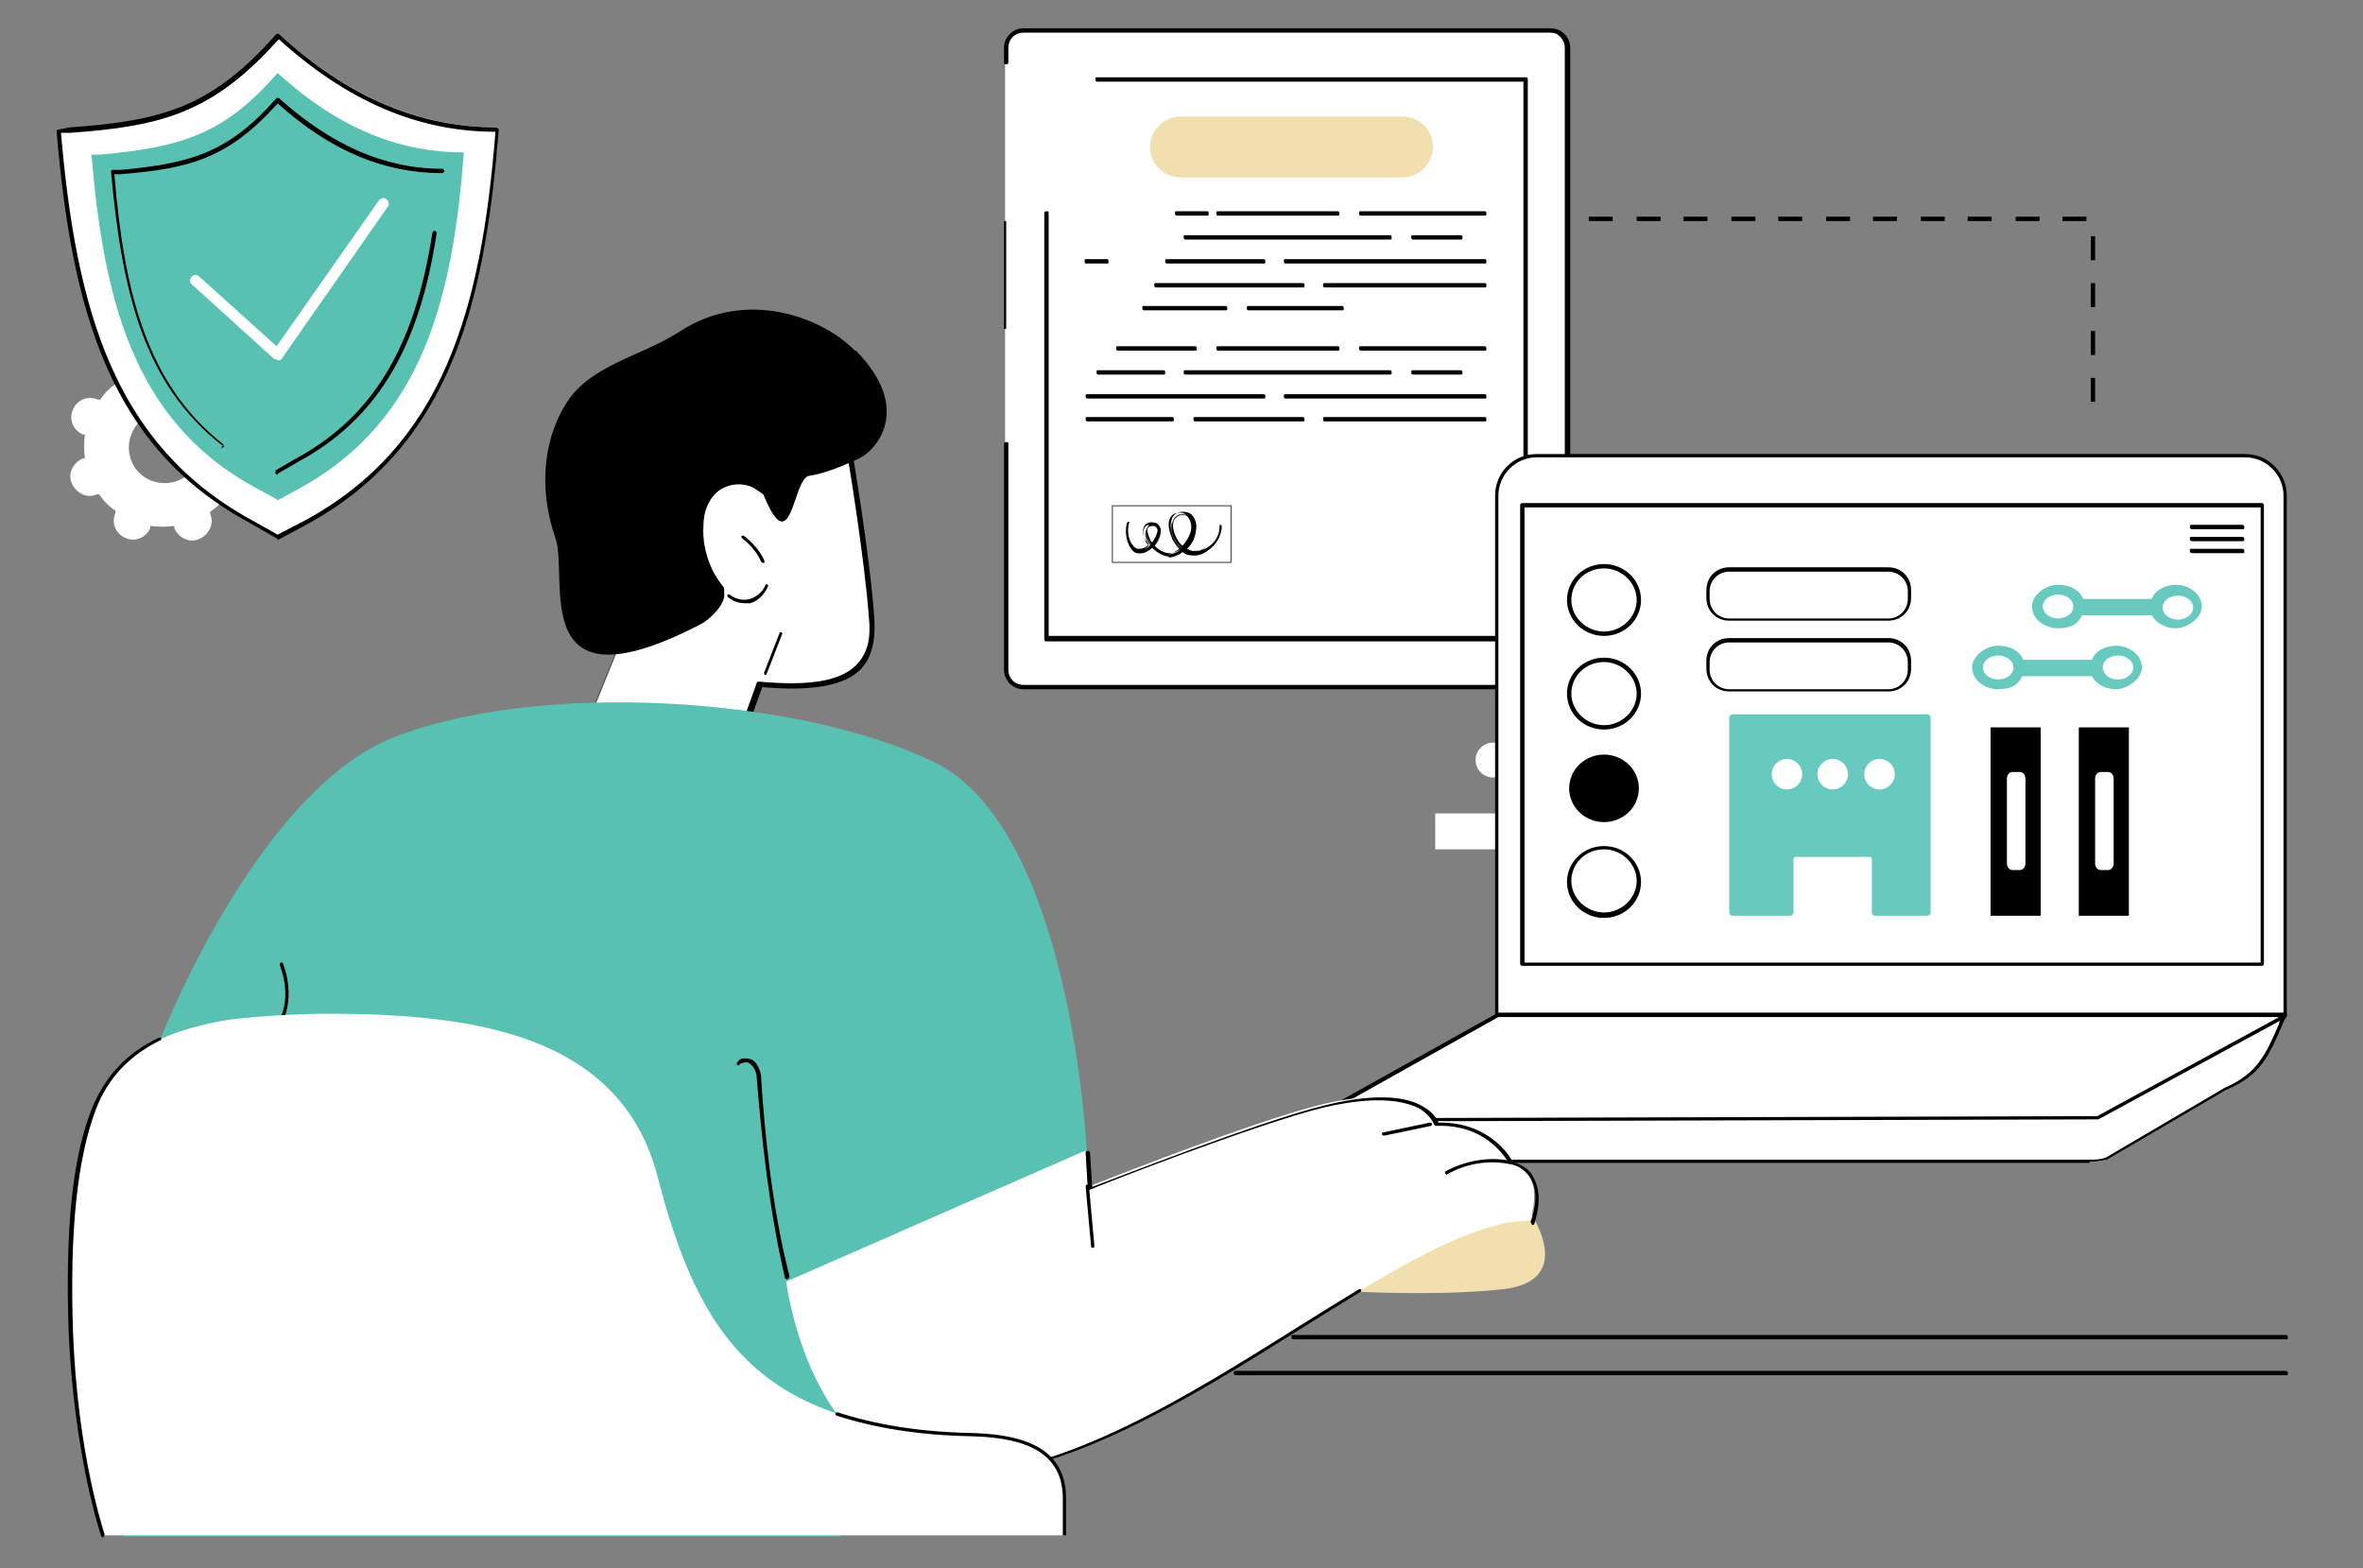 <?xml version="1.0" encoding="UTF-8"?>
<svg id="uuid-eb130ad5-cd6a-4ea4-b02b-bd2557bcaaeb" data-name="uuid-03f5ffa5-efd3-40cd-8ca2-ddd729a2cd83" xmlns="http://www.w3.org/2000/svg" width="217" height="144" viewBox="0 0 217 144">
  <rect x="0" y="0" width="217" height="144" fill="#808080" stroke="none"/>
  <g>
    <g>
      <path d="M92.3,24.2V4.4c0-.9.7-1.6,1.6-1.6h48.4c.9,0,1.6.7,1.6,1.6v57.1c0,.9-.7,1.6-1.6,1.6h-48.4c-.9,0-1.6-.7-1.6-1.6V24.2Z" style="fill: #fff;"/>
      <g>
        <path d="M142.4,63.2h-48.4c-.9,0-1.7-.8-1.7-1.7v-20.7s0,0,0,0,0,0,0,0v20.7c0,.8.7,1.5,1.5,1.5h48.4c.8,0,1.5-.7,1.5-1.5V4.4c0-.8-.7-1.5-1.5-1.5h-48.4c-.8,0-1.5.7-1.5,1.5v1.3s0,0,0,0,0,0,0,0v-1.3c0-.9.8-1.7,1.7-1.7h48.4c.9,0,1.7.8,1.7,1.7v57.1c0,.9-.8,1.7-1.7,1.7Z"/>
        <path d="M142.4,63.3h-48.4c-1,0-1.8-.8-1.8-1.8v-20.7c0-.1,0-.2.2-.2s.2,0,.2.2v20.7c0,.8.6,1.4,1.4,1.4h48.4c.8,0,1.4-.6,1.4-1.4V4.4c0-.8-.6-1.4-1.4-1.4h-48.4c-.8,0-1.4.6-1.4,1.4v1.3c0,.1,0,.2-.2.2s-.2,0-.2-.2v-1.3c0-1,.8-1.8,1.8-1.8h48.4c1,0,1.8.8,1.8,1.8v57.1c0,1-.8,1.8-1.8,1.8Z"/>
      </g>
      <path d="M92.3,30.2s0,0,0,0v-9.9s0,0,0,0,0,0,0,0v9.9s0,0,0,0Z" style="stroke: #000; stroke-miterlimit: 10; stroke-width: .2px;"/>
      <g>
        <path d="M140.2,58.7h-44.1s0,0,0,0V19.6s0,0,0,0,0,0,0,0v39h43.9V7.3h-39.2s0,0,0,0,0,0,0,0h39.3s0,0,0,0v51.4s0,0,0,0Z"/>
        <path d="M140.2,58.9h-44.1c-.1,0-.2,0-.2-.2V19.6c0-.1,0-.2.2-.2s.2,0,.2.2v38.8h43.6V7.5h-39.1c-.1,0-.2,0-.2-.2s0-.2.2-.2h39.3c.1,0,.2,0,.2.2v51.4c0,.1,0,.2-.2.2Z"/>
      </g>
    </g>
    <path d="M128.8,16.3h-20.4c-1.6,0-2.8-1.3-2.8-2.8s1.3-2.8,2.8-2.8h20.4c1.6,0,2.8,1.3,2.8,2.8s-1.3,2.8-2.8,2.8Z" style="fill: #f2dfaf;"/>
    <g>
      <g>
        <path d="M136.3,32.1h-11.3s0,0,0,0,0,0,0,0h11.3s0,0,0,0,0,0,0,0Z" style="fill: #4e4e4e;"/>
        <path d="M136.3,32.2h-11.3c-.1,0-.2,0-.2-.2s0-.2.2-.2h11.3c.1,0,.2,0,.2.2s0,.2-.2.2Z"/>
      </g>
      <g>
        <path d="M122.8,32.1h-10.9s0,0,0,0,0,0,0,0h10.9s0,0,0,0,0,0,0,0Z" style="fill: #4e4e4e;"/>
        <path d="M122.8,32.2h-10.9c-.1,0-.2,0-.2-.2s0-.2.2-.2h10.9c.1,0,.2,0,.2.2s0,.2-.2.2Z"/>
      </g>
      <g>
        <path d="M109.7,32.1h-7s0,0,0,0,0,0,0,0h7s0,0,0,0,0,0,0,0Z" style="fill: #4e4e4e;"/>
        <path d="M109.7,32.2h-7c-.1,0-.2,0-.2-.2s0-.2.2-.2h7c.1,0,.2,0,.2.2s0,.2-.2.2Z"/>
      </g>
      <g>
        <path d="M134.1,34.3h-4.3s0,0,0,0,0,0,0,0h4.3s0,0,0,0,0,0,0,0Z" style="fill: #4e4e4e;"/>
        <path d="M134.1,34.4h-4.3c-.1,0-.2,0-.2-.2s0-.2.2-.2h4.3c.1,0,.2,0,.2.2s0,.2-.2.2Z"/>
      </g>
      <g>
        <path d="M127.6,34.3h-18.7s0,0,0,0,0,0,0,0h18.7s0,0,0,0,0,0,0,0Z" style="fill: #4e4e4e;"/>
        <path d="M127.6,34.4h-18.7c-.1,0-.2,0-.2-.2s0-.2.2-.2h18.7c.1,0,.2,0,.2.2s0,.2-.2.2Z"/>
      </g>
      <g>
        <path d="M106.8,34.3h-5.9s0,0,0,0,0,0,0,0h5.9s0,0,0,0,0,0,0,0Z" style="fill: #4e4e4e;"/>
        <path d="M106.8,34.4h-5.9c-.1,0-.2,0-.2-.2s0-.2.2-.2h5.9c.1,0,.2,0,.2.2s0,.2-.2.2Z"/>
      </g>
      <g>
        <path d="M136.3,36.5h-18.2s0,0,0,0,0,0,0,0h18.2s0,0,0,0,0,0,0,0Z" style="fill: #4e4e4e;"/>
        <path d="M136.3,36.6h-18.2c-.1,0-.2,0-.2-.2s0-.2.2-.2h18.2c.1,0,.2,0,.2.2s0,.2-.2.2Z"/>
      </g>
      <g>
        <path d="M116,36.5h-16.1s0,0,0,0,0,0,0,0h16.1s0,0,0,0,0,0,0,0Z" style="fill: #4e4e4e;"/>
        <path d="M116,36.6h-16.1c-.1,0-.2,0-.2-.2s0-.2.2-.2h16.1c.1,0,.2,0,.2.2s0,.2-.2.2Z"/>
      </g>
      <g>
        <path d="M136.3,38.6h-14.6s0,0,0,0,0,0,0,0h14.6s0,0,0,0,0,0,0,0Z" style="fill: #4e4e4e;"/>
        <path d="M136.3,38.7h-14.6c-.1,0-.2,0-.2-.2s0-.2.2-.2h14.6c.1,0,.2,0,.2.2s0,.2-.2.2Z"/>
      </g>
      <g>
        <path d="M119.6,38.6h-9.8s0,0,0,0,0,0,0,0h9.8s0,0,0,0,0,0,0,0Z" style="fill: #4e4e4e;"/>
        <path d="M119.6,38.7h-9.8c-.1,0-.2,0-.2-.2s0-.2.2-.2h9.8c.1,0,.2,0,.2.2s0,.2-.2.2Z"/>
      </g>
      <g>
        <path d="M107.6,38.6h-7.7s0,0,0,0,0,0,0,0h7.7s0,0,0,0,0,0,0,0Z" style="fill: #4e4e4e;"/>
        <path d="M107.6,38.7h-7.7c-.1,0-.2,0-.2-.2s0-.2.2-.2h7.7c.1,0,.2,0,.2.2s0,.2-.2.2Z"/>
      </g>
    </g>
    <g>
      <g>
        <rect x="102.1" y="46.4" width="11" height="5.3" style="fill: #fff;"/>
        <path d="M113.1,51.7h-11s0,0,0,0v-5.3s0,0,0,0h11s0,0,0,0v5.3s0,0,0,0ZM102.2,51.6h10.8v-5.1h-10.8v5.1Z" style="fill: #4e4e4e;"/>
      </g>
      <g>
        <path d="M107.4,51s0,0,0,0c-.6,0-1.2-.4-1.6-.8,0,0,0,0-.1.1-.4.4-.9.5-1.2.5-.3,0-.6-.3-.7-.6-.3-.6-.4-1.3-.2-2.1,0,0,0,0,0,0,0,0,0,0,0,0-.2.7-.1,1.4.2,2,.2.3.4.5.7.6.3,0,.7,0,1.1-.4,0,0,0,0,.1-.1-.1-.1-.2-.3-.3-.4-.3-.5-.3-.9-.1-1.2.1-.2.5-.4.8-.3.3,0,.5.2.5.5,0,.4-.2,1-.7,1.5.4.4.9.7,1.4.8.4,0,.8-.2,1.2-.5-.2-.2-.5-.4-.6-.7-.4-.6-.5-1.4-.3-1.9.1-.3.5-.6.9-.7.4,0,.7.1,1,.4.3.5.3,1.3,0,2-.1.3-.4.6-.6.8.2.1.5.2.7.3.5,0,1-.1,1.5-.5.6-.5,1-1.2,1.1-2,0,0,0,0,0,0,0,0,0,0,0,0,0,.8-.5,1.6-1.1,2.1-.5.4-1.1.6-1.6.5-.3,0-.6-.1-.8-.3-.4.3-.8.5-1.3.5ZM108.6,47.2s0,0-.1,0c-.3,0-.7.3-.8.6-.2.5,0,1.2.3,1.8.2.3.4.5.6.7.2-.2.5-.5.6-.8.4-.7.4-1.4.1-1.9-.2-.3-.5-.4-.7-.4ZM105.9,48.2c-.2,0-.4,0-.5.3-.1.2,0,.6.2,1.1,0,.1.2.3.3.4.4-.5.7-1,.6-1.3,0-.3-.3-.4-.4-.4,0,0,0,0-.1,0Z" style="fill: #4e4e4e;"/>
        <path d="M107.4,51.1h0c-.7,0-1.3-.5-1.6-.8,0,0,0,0,0,0-.4.4-.9.6-1.3.5-.3,0-.6-.3-.8-.7-.3-.6-.4-1.4-.2-2.1,0,0,.1-.1.2-.1,0,0,0,0,0,0s0,0,0,.1c-.2.7-.1,1.4.2,1.9.2.3.4.5.6.5.3,0,.6,0,1-.4,0,0,0,0,0,0-.1-.1-.2-.3-.3-.4-.3-.5-.3-1-.1-1.3.2-.3.5-.4.9-.3.3,0,.5.3.6.6,0,.4-.2,1-.6,1.5.4.4.9.7,1.4.7.4,0,.8-.2,1.1-.4-.2-.2-.4-.4-.6-.7-.4-.7-.5-1.4-.3-2,.1-.4.5-.7,1-.7.4,0,.8.1,1,.5.4.5.3,1.3,0,2.1-.1.2-.3.5-.6.8.2.1.4.2.6.2.5,0,1-.1,1.4-.4.6-.4,1-1.1,1-1.9,0,0,0,0,0-.1,0,0,0,0,.1,0,0,0,.1,0,.1.2-.1.9-.5,1.6-1.2,2.1-.5.4-1.1.6-1.6.5-.3,0-.6-.1-.8-.3-.4.3-.9.5-1.3.5ZM105.8,50.1h0c.3.3.8.8,1.5.8h0c.4,0,.9-.2,1.2-.5h0s0,0,0,0c.3.2.5.3.8.3.5,0,1.1-.1,1.5-.5.6-.5,1-1.2,1.1-2-.1.8-.5,1.5-1.1,2-.5.4-1,.5-1.5.5-.3,0-.5-.1-.8-.3h0s0-.1,0-.1c.3-.3.5-.6.6-.8.4-.7.4-1.5,0-2-.2-.3-.5-.5-.9-.4-.4,0-.7.3-.8.6-.2.5,0,1.2.3,1.9.2.3.4.5.6.7h0c0,0,0,.1,0,.1-.4.3-.8.5-1.2.5-.5,0-1.1-.3-1.5-.8h0s0,0,0,0c.4-.5.7-1.1.7-1.4,0-.2-.2-.4-.5-.5-.3,0-.6,0-.7.3-.2.3-.1.7.1,1.2,0,.1.2.3.3.4h0s0,0,0,0c0,0,0,0-.1.1-.4.4-.8.5-1.1.4-.3,0-.5-.3-.7-.6-.3-.6-.4-1.3-.2-2-.2.7-.1,1.5.2,2,.2.3.4.5.7.6.3,0,.7,0,1.2-.4,0,0,0,0,.1-.1h0ZM108.6,50.4h0c-.2-.2-.5-.5-.6-.7-.4-.6-.5-1.3-.3-1.8.1-.3.5-.6.8-.6.2,0,.6,0,.9.4.3.5.3,1.2,0,1.9-.2.3-.4.6-.6.8h0ZM108.6,47.3s0,0-.1,0c-.3,0-.6.3-.7.5-.2.5,0,1.2.3,1.7.1.2.3.5.5.6.2-.2.4-.5.5-.7.4-.7.4-1.4.1-1.8-.2-.3-.5-.3-.6-.3ZM105.8,50.1h0c-.1-.2-.2-.3-.3-.5-.3-.5-.3-.9-.1-1.2.1-.2.3-.3.6-.3s0,0,.1,0c.2,0,.4.2.4.4,0,.3-.2.9-.6,1.4h0ZM105.9,48.3c-.2,0-.4,0-.5.2-.1.2,0,.6.2,1,0,.1.1.2.2.3.4-.4.6-.9.5-1.2,0-.2-.2-.3-.3-.3,0,0,0,0-.1,0Z"/>
      </g>
    </g>
    <g>
      <g>
        <path d="M136.3,19.7h-11.3s0,0,0,0,0,0,0,0h11.3s0,0,0,0,0,0,0,0Z" style="fill: #4e4e4e;"/>
        <path d="M136.3,19.8h-11.3c-.1,0-.2,0-.2-.2s0-.2.2-.2h11.3c.1,0,.2,0,.2.2s0,.2-.2.2Z"/>
      </g>
      <g>
        <path d="M122.8,19.7h-10.9s0,0,0,0,0,0,0,0h10.9s0,0,0,0,0,0,0,0Z" style="fill: #4e4e4e;"/>
        <path d="M122.8,19.8h-10.9c-.1,0-.2,0-.2-.2s0-.2.2-.2h10.9c.1,0,.2,0,.2.2s0,.2-.2.2Z"/>
      </g>
      <g>
        <path d="M110.8,19.7h-2.7s0,0,0,0,0,0,0,0h2.7s0,0,0,0,0,0,0,0Z" style="fill: #4e4e4e;"/>
        <path d="M110.8,19.8h-2.7c-.1,0-.2,0-.2-.2s0-.2.2-.2h2.7c.1,0,.2,0,.2.2s0,.2-.2.2Z"/>
      </g>
      <g>
        <path d="M134.1,21.9h-4.3s0,0,0,0,0,0,0,0h4.3s0,0,0,0,0,0,0,0Z" style="fill: #4e4e4e;"/>
        <path d="M134.1,22h-4.3c-.1,0-.2,0-.2-.2s0-.2.2-.2h4.3c.1,0,.2,0,.2.2s0,.2-.2.2Z"/>
      </g>
      <g>
        <path d="M127.6,21.9h-18.7s0,0,0,0,0,0,0,0h18.7s0,0,0,0,0,0,0,0Z" style="fill: #4e4e4e;"/>
        <path d="M127.6,22h-18.7c-.1,0-.2,0-.2-.2s0-.2.2-.2h18.7c.1,0,.2,0,.2.2s0,.2-.2.2Z"/>
      </g>
      <g>
        <path d="M136.3,24.1h-18.2s0,0,0,0,0,0,0,0h18.2s0,0,0,0,0,0,0,0Z" style="fill: #4e4e4e;"/>
        <path d="M136.3,24.2h-18.2c-.1,0-.2,0-.2-.2s0-.2.2-.2h18.2c.1,0,.2,0,.2.2s0,.2-.2.2Z"/>
      </g>
      <g>
        <path d="M116,24.1h-8.8s0,0,0,0,0,0,0,0h8.8s0,0,0,0,0,0,0,0Z" style="fill: #4e4e4e;"/>
        <path d="M116,24.2h-8.8c-.1,0-.2,0-.2-.2s0-.2.2-.2h8.8c.1,0,.2,0,.2.2s0,.2-.2.2Z"/>
      </g>
      <g>
        <path d="M101.6,24.1h-1.8s0,0,0,0,0,0,0,0h1.8s0,0,0,0,0,0,0,0Z" style="fill: #4e4e4e;"/>
        <path d="M101.6,24.2h-1.8c-.1,0-.2,0-.2-.2s0-.2.2-.2h1.8c.1,0,.2,0,.2.2s0,.2-.2.2Z"/>
      </g>
      <g>
        <path d="M136.3,26.3h-14.6s0,0,0,0,0,0,0,0h14.6s0,0,0,0,0,0,0,0Z" style="fill: #4e4e4e;"/>
        <path d="M136.3,26.4h-14.6c-.1,0-.2,0-.2-.2s0-.2.2-.2h14.6c.1,0,.2,0,.2.2s0,.2-.2.2Z"/>
      </g>
      <g>
        <path d="M119.6,26.3h-13.4s0,0,0,0,0,0,0,0h13.4s0,0,0,0,0,0,0,0Z" style="fill: #4e4e4e;"/>
        <path d="M119.6,26.4h-13.4c-.1,0-.2,0-.2-.2s0-.2.2-.2h13.4c.1,0,.2,0,.2.2s0,.2-.2.2Z"/>
      </g>
      <g>
        <path d="M123.2,28.4h-8.5s0,0,0,0,0,0,0,0h8.5s0,0,0,0,0,0,0,0Z" style="fill: #4e4e4e;"/>
        <path d="M123.2,28.5h-8.5c-.1,0-.2,0-.2-.2s0-.2.2-.2h8.5c.1,0,.2,0,.2.2s0,.2-.2.2Z"/>
      </g>
      <g>
        <path d="M112.5,28.4h-7.4s0,0,0,0,0,0,0,0h7.4s0,0,0,0,0,0,0,0Z" style="fill: #4e4e4e;"/>
        <path d="M112.5,28.5h-7.4c-.1,0-.2,0-.2-.2s0-.2.2-.2h7.4c.1,0,.2,0,.2.2s0,.2-.2.2Z"/>
      </g>
    </g>
  </g>
  <rect x="131.8" y="74.7" width="7.1" height="3.3" style="fill: #fff;"/>
  <circle cx="137.1" cy="69.9" r="1.6" transform="translate(-.6 1.1) rotate(-.5)" style="fill: #fff;"/>
  <path d="M140.9,41.9h65.7c1.8,0,3.3,1.5,3.3,3.3v48h-72.4v-48c0-1.8,1.5-3.3,3.3-3.3Z" style="fill: #fff;"/>
  <path d="M209.9,93.4h-72.4c0,0-.2,0-.2-.2v-47.7c0-2.1,1.7-3.8,3.8-3.8h65.1c2.1,0,3.8,1.7,3.8,3.8v47.7c0,0,0,.2-.2.2ZM137.7,93h72v-47.5c0-1.9-1.6-3.5-3.5-3.5h-65.1c-1.9,0-3.5,1.6-3.5,3.5v47.5Z"/>
  <path d="M191.9,106.7h-62.3c-3.2,0-7-1.5-9.3-3.9l89.6-9.6c-1.5,3.3-2.1,5.4-5.5,6.8l-10.9,6.5c-.5.1-1.1.2-1.6.2Z" style="fill: #fff;"/>
  <path d="M191.9,106.8h-62.3c-3.3,0-7.2-1.6-9.4-3.9,0,0,0-.1,0-.2,0,0,0,0,.1-.1l89.6-9.6c0,0,.1,0,.1,0s0,.1,0,.2c-.1.3-.3.6-.4.9-1.2,2.8-2,4.7-5.2,6l-10.9,6.4s0,0,0,0c-.5.1-1.1.2-1.6.2ZM120.7,102.9c2.2,2.1,5.8,3.6,8.9,3.6h62.3c.5,0,1,0,1.5-.2l10.9-6.4s0,0,0,0c3-1.3,3.8-3.1,5-5.9,0-.2.2-.4.3-.7l-88.9,9.5Z"/>
  <polygon points="192.6 102.6 120.4 102.8 137.6 93.2 209.9 93.2 192.6 102.6" style="fill: #fff;"/>
  <path d="M120.4,103c0,0-.1,0-.2-.1,0,0,0-.1,0-.2l17.2-9.6s0,0,0,0h72.4c0,0,.1,0,.2.1,0,0,0,.1,0,.2l-17.3,9.4s0,0,0,0l-72.3.2h0ZM137.6,93.4l-16.6,9.3,71.6-.2,16.7-9.1h-71.7ZM192.6,102.6h0,0Z"/>
  <path d="M207.7,88.7h-67.9c0,0-.2,0-.2-.2v-42.1c0,0,0-.2.2-.2h67.9c0,0,.2,0,.2.2v42.1c0,0,0,.2-.2.2ZM140,88.4h67.6v-41.8h-67.6v41.8Z"/>
  <path d="M147.3,58.4c-1.9,0-3.4-1.5-3.4-3.3s1.5-3.3,3.4-3.3,3.4,1.5,3.4,3.3-1.5,3.3-3.4,3.3ZM147.3,52.2c-1.7,0-3,1.3-3,2.9s1.4,2.9,3,2.9,3-1.3,3-2.9-1.4-2.9-3-2.9Z"/>
  <path d="M173.4,57h-14.6c-1.2,0-2.1-.9-2.1-2.1v-.7c0-1.2.9-2.1,2.1-2.1h14.6c1.2,0,2.1.9,2.1,2.1v.7c0,1.2-.9,2.1-2.1,2.1ZM158.8,52.5c-1,0-1.8.8-1.8,1.8v.7c0,1,.8,1.8,1.8,1.8h14.6c1,0,1.8-.8,1.8-1.8v-.7c0-1-.8-1.8-1.8-1.8h-14.6Z"/>
  <path d="M173.4,63.5h-14.6c-1.2,0-2.1-.9-2.1-2.1v-.7c0-1.2.9-2.1,2.1-2.1h14.6c1.2,0,2.1.9,2.1,2.1v.7c0,1.2-.9,2.1-2.1,2.1ZM158.8,59c-1,0-1.8.8-1.8,1.8v.7c0,1,.8,1.8,1.8,1.8h14.6c1,0,1.8-.8,1.8-1.8v-.7c0-1-.8-1.8-1.8-1.8h-14.6Z"/>
  <path d="M147.3,67c-1.9,0-3.4-1.5-3.4-3.3s1.5-3.3,3.4-3.3,3.4,1.5,3.4,3.3-1.5,3.3-3.4,3.3ZM147.3,60.8c-1.7,0-3,1.3-3,2.9s1.4,2.9,3,2.9,3-1.3,3-2.9-1.4-2.9-3-2.9Z"/>
  <ellipse cx="147.3" cy="72.4" rx="3.2" ry="3.1"/>
  <path d="M147.3,84.3c-1.9,0-3.4-1.5-3.4-3.3s1.5-3.3,3.4-3.3,3.4,1.5,3.4,3.3-1.5,3.3-3.4,3.3ZM147.3,78c-1.7,0-3,1.3-3,2.9s1.4,2.9,3,2.9,3-1.3,3-2.9-1.4-2.9-3-2.9Z"/>
  <path d="M205.9,48.6h-4.6c0,0-.2,0-.2-.2s0-.2.2-.2h4.6c0,0,.2,0,.2.2s0,.2-.2.2Z"/>
  <path d="M205.9,49.7h-4.6c0,0-.2,0-.2-.2s0-.2.2-.2h4.6c0,0,.2,0,.2.2s0,.2-.2.2Z"/>
  <path d="M205.9,50.8h-4.6c0,0-.2,0-.2-.2s0-.2.2-.2h4.6c0,0,.2,0,.2.2s0,.2-.2.2Z"/>
  <path d="M177.1,84.1h-4.9c-.1,0-.3-.1-.3-.3v-4.8c0-.1,0-.3-.2-.3h-6.7c-.1,0-.3,0-.3.2v4.9c0,.1-.1.3-.3.3h-5.3c-.1,0-.3-.1-.3-.3v-17.9c0-.1.1-.3.3-.3h17.9c.1,0,.3.1.3.3v17.9c0,.1-.1.3-.3.3Z" style="fill: #68cabe;"/>
  <circle cx="164.1" cy="71.1" r="1.4" style="fill: #fff;"/>
  <circle cx="172.6" cy="71.1" r="1.4" style="fill: #fff;"/>
  <circle cx="168.3" cy="71.1" r="1.4" style="fill: #fff;"/>
  <rect x="190.9" y="66.8" width="4.6" height="17.3"/>
  <path d="M193.6,79.9h-.7c-.3,0-.5-.3-.5-.6,0-.9,0-2.5,0-3.9s0-3,0-3.9c0-.3.2-.6.5-.6h.7c.3,0,.5.3.5.6,0,.9,0,2.5,0,3.9s0,3,0,3.9c0,.3-.2.6-.5.6Z" style="fill: #fff;"/>
  <rect x="182.8" y="66.8" width="4.6" height="17.3"/>
  <path d="M185.5,79.9h-.7c-.3,0-.5-.3-.5-.6,0-.9,0-2.5,0-3.9s0-3,0-3.9c0-.3.2-.6.5-.6h.7c.3,0,.5.3.5.6,0,.9,0,2.5,0,3.9s0,3,0,3.9c0,.3-.2.6-.5.6Z" style="fill: #fff;"/>
  <path d="M194.4,59.3c-1.1,0-2,.5-2.3,1.3h-6.3c-.3-.8-1.2-1.3-2.3-1.3s-2.4.9-2.4,2,1.1,2,2.4,2,1.9-.5,2.2-1.2h6.4c.4.7,1.2,1.2,2.2,1.2s2.4-.9,2.4-2-1.1-2-2.4-2Z" style="fill: #68cabe;"/>
  <ellipse cx="183.5" cy="61.3" rx="1.4" ry="1.1" style="fill: #fff;"/>
  <ellipse cx="194.5" cy="61.3" rx="1.4" ry="1.1" style="fill: #fff;"/>
  <path d="M199.9,53.7c-1.1,0-2,.5-2.3,1.3h-6.3c-.3-.8-1.2-1.3-2.3-1.3s-2.4.9-2.4,2,1.1,2,2.4,2,1.9-.5,2.2-1.2h6.4c.4.7,1.2,1.2,2.2,1.2s2.4-.9,2.4-2-1.1-2-2.4-2Z" style="fill: #68cabe;"/>
  <ellipse cx="189" cy="55.7" rx="1.4" ry="1.1" style="fill: #fff;"/>
  <ellipse cx="200" cy="55.8" rx="1.4" ry="1.1" style="fill: #fff;"/>
  <path d="M53.6,67.4l6.6-16.2s0-7.1,4.6-9.8c4.5-2.7,13.2-.3,13.2-.3,0,0,1.7,9.9,2.1,15.8.3,4.3-1.8,6.8-10.3,6l-2,5.4-14.2-.9Z" style="fill: #fff;"/>
  <path d="M67.8,68.4s0,0,0,0l-14.2-.9c0,0-.1,0-.1,0,0,0,0,0,0-.1l6.6-16.2c0-.5.3-7.3,4.7-9.9,4.5-2.7,13-.4,13.3-.3,0,0,.1,0,.1.1,0,0,1.7,9.9,2.1,15.8.1,2.1-.3,3.6-1.3,4.6-1.5,1.5-4.5,2-9,1.6l-1.9,5.3c0,0,0,.1-.2.1ZM53.8,67.2l13.8.8,1.9-5.3c0,0,0-.1.2-.1,4.5.4,7.4,0,8.9-1.5,1-1,1.4-2.3,1.2-4.3-.4-5.5-1.9-14.6-2.1-15.7-1-.2-8.8-2.1-13,.3-4.4,2.6-4.5,9.6-4.5,9.6,0,0,0,0,0,0l-6.5,16Z"/>
  <path d="M70.2,61.9s0,0,0,0c0,0-.1-.1,0-.2l1.4-3.6c0,0,.1-.1.2,0,0,0,.1.1,0,.2l-1.4,3.6c0,0,0,.1-.2.1Z"/>
  <path d="M78.5,32.2c-3-3.1-10-5.7-16-1.8-3.7,2.4-8.4,3.1-10.6,6.8-2.2,3.6-2.3,8.2-.9,12.2,1.3,3.6-2.8,16.3,13.4,7.9.9-.5,2.3-1.9,2.1-2.9,0-.1,0-.2,0-.4-.4-.5-.8-1.1-1.1-1.7-.6-1.3-.9-2.7-.8-4.1,0-1.2.5-2.5,1.5-3.2.9-.6,2.1-.7,3.1-.2.3.2.6.4.9.6,2.6,6.4,2.7-1.5,4.2-1.7,1.4-.2,3.1-.9,4.6-1.6,1.5-.7,5-4.5-.3-9.9Z"/>
  <path d="M68.4,55.4c-.6,0-1.1-.2-1.6-.6,0,0,0-.2,0-.2,0,0,.2,0,.2,0,.5.4,1.2.6,1.9.4.6-.2,1.2-.7,1.4-1.3,0,0,.1-.1.2,0,0,0,.1.1,0,.2-.3.7-.9,1.3-1.6,1.5-.2,0-.4,0-.6,0Z"/>
  <path d="M70.1,51.7c0,0-.1,0-.2-.1-.4-.9-1-1.6-1.8-2.2,0,0,0-.2,0-.2,0,0,.2,0,.2,0,.8.6,1.5,1.4,1.9,2.3,0,0,0,.2,0,.2,0,0,0,0,0,0Z"/>
  <path d="M120.4,118.4s10.5.8,17.6,0,2.3-7.4,2.3-7.4c0,0-16,2.4-19.9,7.4Z" style="fill: #f2dfaf;"/>
  <path d="M7.7,112.2s-7.1,17.6,12.4,19.5l11-22.9-19-3.1-4.4,6.5Z" style="fill: #fff;"/>
  <path d="M12.3,106.1l18.4,3-10.7,22.3c-5.6-.6-9.5-2.6-11.5-5.9-1.8-2.9-1.8-6.3-1.5-8.7.3-2.4,1-4.2,1.1-4.5l4.3-6.3ZM12.1,105.7l-4.4,6.5s-7.1,17.6,12.4,19.5l11-22.9-19-3.1Z"/>
  <path d="M77.2,141l-.6-25.1,23.2-10.2s-1.4-29.6-14-35.7c-12.6-6.1-36.3-7.5-49.6-2.3-12.8,5-22.7,28.9-24.3,36l2.4,7.2-3,30.2h65.9Z" style="fill: #59c1b2;"/>
  <path d="M21.3,106.3s0,0,0,0c0,0-.1-.1,0-.2l4.5-12.7c.5-1.2.5-2.5.2-3.8l-.3-1c0,0,0-.2.1-.2,0,0,.2,0,.2.1l.3,1c.3,1.3.3,2.7-.2,4l-4.5,12.7c0,0,0,.1-.2.1Z"/>
  <path d="M72.3,117.5c0,0-.1,0-.2-.1-1.5-6.3-2.2-13.4-2.6-18.3,0-.4-.1-.9-.5-1.3-.2-.2-.4-.3-.7-.2-.1,0-.3,0-.4.2,0,0-.1.1-.2,0,0,0-.1-.1,0-.2.1-.2.3-.4.6-.4.3,0,.7,0,1,.3.4.4.6,1.1.6,1.5.3,4.9,1,12,2.6,18.2,0,0,0,.2-.1.2,0,0,0,0,0,0Z"/>
  <path d="M99.7,105.7l.2,3.3s15.3-6.1,21.6-7.6c9.4-2.2,10.2,1.6,10.2,1.6,5-.2,6.8,3.6,6.8,3.6,3.7,1,2,5.5,2,5.5-12,0-34.8,23.5-53,23.5-13.1,0-15.3-17.9-15.3-17.9l27.4-12Z" style="fill: #fff;"/>
  <path d="M87.6,135.8c0,0-.2,0-.2-.2s0-.2.2-.2c0,0,0,0,0,0,10,0,21.5-7.2,31.7-13.6,1.9-1.2,3.7-2.3,5.5-3.4,0,0,.2,0,.2,0,0,0,0,.2,0,.2-1.8,1.1-3.6,2.2-5.5,3.4-10.2,6.4-21.8,13.6-31.9,13.6Z"/>
  <path d="M140.6,112.3s0,0,0,0c0,0-.1-.1,0-.2,0,0,.9-2.3,0-3.8-.4-.7-1-1.2-1.9-1.4,0,0,0,0-.1,0,0,0-1.8-3.7-6.7-3.5,0,0-.1,0-.2-.1,0,0-.2-.7-1.2-1.4-1.2-.7-3.7-1.4-8.9-.2-6.2,1.5-21.5,7.5-21.6,7.6,0,0-.1,0-.1,0,0,0,0,0,0-.1l-.2-3.3c0,0,0-.2.2-.2,0,0,.2,0,.2.2l.2,3.1c1.9-.7,15.6-6.1,21.4-7.5,5.3-1.3,7.9-.6,9.1.2.9.5,1.2,1.2,1.3,1.4,4.6-.1,6.6,3.1,6.8,3.6,1,.3,1.7.8,2,1.6.9,1.7,0,4,0,4.1,0,0,0,.1-.2.1Z"/>
  <path d="M100.4,114.6c0,0-.2,0-.2-.1l-.5-5.5c0,0,0-.2.1-.2,0,0,.2,0,.2.1l.5,5.5c0,0,0,.2-.1.2,0,0,0,0,0,0Z"/>
  <path d="M127.1,104.3c0,0-.1,0-.2-.1,0,0,0-.2.1-.2l4.3-.9c0,0,.2,0,.2.1,0,0,0,.2-.1.2l-4.3.9s0,0,0,0Z"/>
  <path d="M132.8,107.8c0,0-.1,0-.1,0,0,0,0-.2,0-.2,1.8-1,4-1.4,6-1,0,0,.1.1.1.2,0,0-.1.1-.2.1-2-.4-4.1,0-5.8,1,0,0,0,0,0,0Z"/>
  <path d="M97.7,141H9.5s-2.5-7.1-2.9-18.9c-.2-5.9-.2-14.4,2.1-20.2,2-5.4,6.5-7.1,11.4-8.1,2.1-.4,7-.7,10-.7,13.2,0,26.9,1.8,30.3,15,3.8,14.7,9.4,23.1,28.7,23.6,4,.1,8.6.9,8.6,5.8,0,1.6,0,3.4,0,3.4Z" style="fill: #fff;"/>
  <path d="M97.9,141h-.3s0-1.8,0-3.4c0-4.8-4.5-5.6-8.5-5.7-4.9-.1-8.9-.8-12.3-1.9,0,0-.1-.1-.1-.2,0,0,.1-.1.2-.1,3.4,1.1,7.4,1.8,12.2,1.9,3.8.1,8.8.8,8.8,6,0,1.6,0,3.4,0,3.4Z"/>
  <path d="M9.5,141.2c0,0-.1,0-.2-.1,0,0-2.5-7.3-3-18.9-.3-9.1.3-15.7,2.1-20.3,1.2-3,3.2-5.2,6.2-6.6,0,0,.2,0,.2,0s0,.2,0,.2c-2.9,1.4-4.9,3.5-6,6.4-1.7,4.5-2.4,11.1-2.1,20.2.4,11.6,2.9,18.7,2.9,18.8,0,0,0,.2-.1.2,0,0,0,0,0,0Z"/>
  <path d="M209.9,123h-91.1c0,0-.2,0-.2-.2s0-.2.2-.2h91.1c0,0,.2,0,.2.2s0,.2-.2.2Z"/>
  <path d="M209.9,126.3h-96.4c0,0-.2,0-.2-.2s0-.2.2-.2h96.4c0,0,.2,0,.2.2s0,.2-.2.2Z"/>
  <path d="M23.3,44.6c.4-.9,0-1.9-.9-2.3,0,0-.1,0-.2,0,.1-.7.1-1.4,0-2.2,0,0,.1,0,.2,0,.9-.4,1.4-1.4,1-2.3-.4-.9-1.4-1.4-2.3-1,0,0-.1,0-.2,0-.4-.6-.9-1.1-1.5-1.5,0,0,0-.1,0-.2.4-.9,0-1.9-.9-2.3-.9-.4-1.9,0-2.3.9,0,0,0,.1,0,.2-.7-.1-1.4-.1-2.2,0,0,0,0-.1,0-.2-.4-.9-1.4-1.4-2.3-1-.9.4-1.4,1.4-1,2.3,0,0,0,.1,0,.2-.6.4-1.1.9-1.5,1.5,0,0-.1,0-.2,0-.9-.4-1.9,0-2.3.9-.4.9,0,1.9.9,2.3,0,0,.1,0,.2,0-.1.7-.1,1.4,0,2.2,0,0-.1,0-.2,0-.9.4-1.4,1.4-1,2.3.4.9,1.4,1.4,2.3,1,0,0,.1,0,.2,0,.4.6.9,1.1,1.5,1.5,0,0,0,.1,0,.2-.4.9,0,1.9.9,2.3.9.4,1.9,0,2.3-.9,0,0,0-.1,0-.2.7.1,1.4.1,2.2,0,0,0,0,.1,0,.2.4.9,1.4,1.4,2.3,1,.9-.4,1.4-1.4,1-2.3,0,0,0-.1,0-.2.6-.4,1.1-.9,1.5-1.5,0,0,.1,0,.2,0,.9.4,1.9,0,2.3-.9ZM18.1,42.4c-.7,1.7-2.6,2.4-4.3,1.7-1.7-.7-2.4-2.7-1.7-4.3.7-1.7,2.6-2.4,4.3-1.7,1.7.7,2.4,2.7,1.7,4.3Z" style="fill: #fff;"/>
  <path d="M192.4,36.9h-.4v-2.2h.4v2.2ZM192.4,32.6h-.4v-2.2h.4v2.2ZM192.4,28.2h-.4v-2.2h.4v2.2ZM192.4,23.9h-.4v-2.2h.4v2.2ZM191.6,20.3h-2.2v-.4h2.2v.4ZM187.3,20.3h-2.2v-.4h2.2v.4ZM182.9,20.3h-2.2v-.4h2.2v.4ZM178.6,20.3h-2.2v-.4h2.2v.4ZM174.2,20.3h-2.2v-.4h2.2v.4ZM169.9,20.3h-2.2v-.4h2.2v.4ZM165.5,20.3h-2.2v-.4h2.2v.4ZM161.2,20.3h-2.2v-.4h2.2v.4ZM156.8,20.3h-2.2v-.4h2.2v.4ZM152.5,20.3h-2.2v-.4h2.2v.4ZM148.1,20.3h-2.2v-.4h2.2v.4Z"/>
  <g>
    <g>
      <g>
        <path d="M25.5,49.3l-2.6-1.5C9.6,40.6,6.7,27.1,5.4,12l1-.2c9-.6,13.3-2.1,19.2-8.7,6.9,6.3,13.6,8.6,20.1,8.6h0c-1.2,15.2-4.2,28.8-17.6,36.1l-2.6,1.4Z" style="fill: #fff;"/>
        <path d="M25.5,49.5s0,0,0,0l-2.6-1.5C10.1,41.1,6.6,28.6,5.2,12.1c0-.1,0-.2.2-.2l1-.2c8.6-.6,13.1-1.9,19-8.6,0,0,0,0,.1,0,0,0,.1,0,.1,0,6.3,5.8,12.9,8.6,20,8.6s0,0,0,0h0c0,0,.2.1.2.2-.5,6.2-1.4,14.3-4.2,21.1-2.8,6.8-7.2,11.8-13.5,15.2l-2.6,1.4s0,0,0,0ZM5.6,12.2c1.4,16.3,4.9,28.6,17.4,35.5l2.5,1.4,2.5-1.3c12.7-6.9,16.2-19.3,17.5-35.7-7.1,0-13.6-2.8-19.9-8.5-6,6.7-10.6,8-19.2,8.6h-.8Z"/>
      </g>
      <path d="M25.5,45.9l-2.2-1.2c-11.3-6.2-13.8-17.7-14.9-30.5h.8c7.6-.7,11.4-1.9,16.3-7.5,5.9,5.4,11.6,7.3,17.1,7.3h0c-1,13-3.6,24.5-15,30.8l-2.2,1.2Z" style="fill: #59c1b2;"/>
      <g>
        <path d="M20.5,40.9s0,0-.1,0c-7.2-5.6-9.2-14.1-10.2-25.1,0-.1,0-.2.2-.2h.7c6.5-.6,9.9-1.6,14.3-6.6,0,0,0,0,.1,0,0,0,.1,0,.1,0,4.8,4.3,9.7,6.5,15,6.5s0,0,0,0h0c.1,0,.2.1.2.2,0,.1-.1.2-.2.2h0c-5.4,0-10.3-2.1-15.1-6.4-4.5,5-8,6-14.5,6.5h-.5c.9,10.9,3,19.3,10,24.8,0,0,.1.2,0,.3,0,0,0,0-.2,0Z"/>
        <path d="M25.5,43.6c0,0-.1,0-.2-.1,0,0,0-.2,0-.3l1.9-1.1c7-3.8,10.9-10.2,12.5-20.7,0-.1.1-.2.2-.2.1,0,.2.1.2.2-1.6,10.6-5.5,17.1-12.7,21l-1.9,1.1s0,0,0,0Z"/>
      </g>
    </g>
    <path d="M25.4,33c-.1,0-.2,0-.3-.1l-7.5-6.8c-.2-.2-.2-.5,0-.7.2-.2.5-.2.7,0l7.1,6.4,9.4-13.4c.2-.2.5-.3.7-.1.2.2.3.5.1.7l-9.7,13.9c0,.1-.2.2-.4.2,0,0,0,0,0,0Z" style="fill: #fff;"/>
  </g>
</svg>